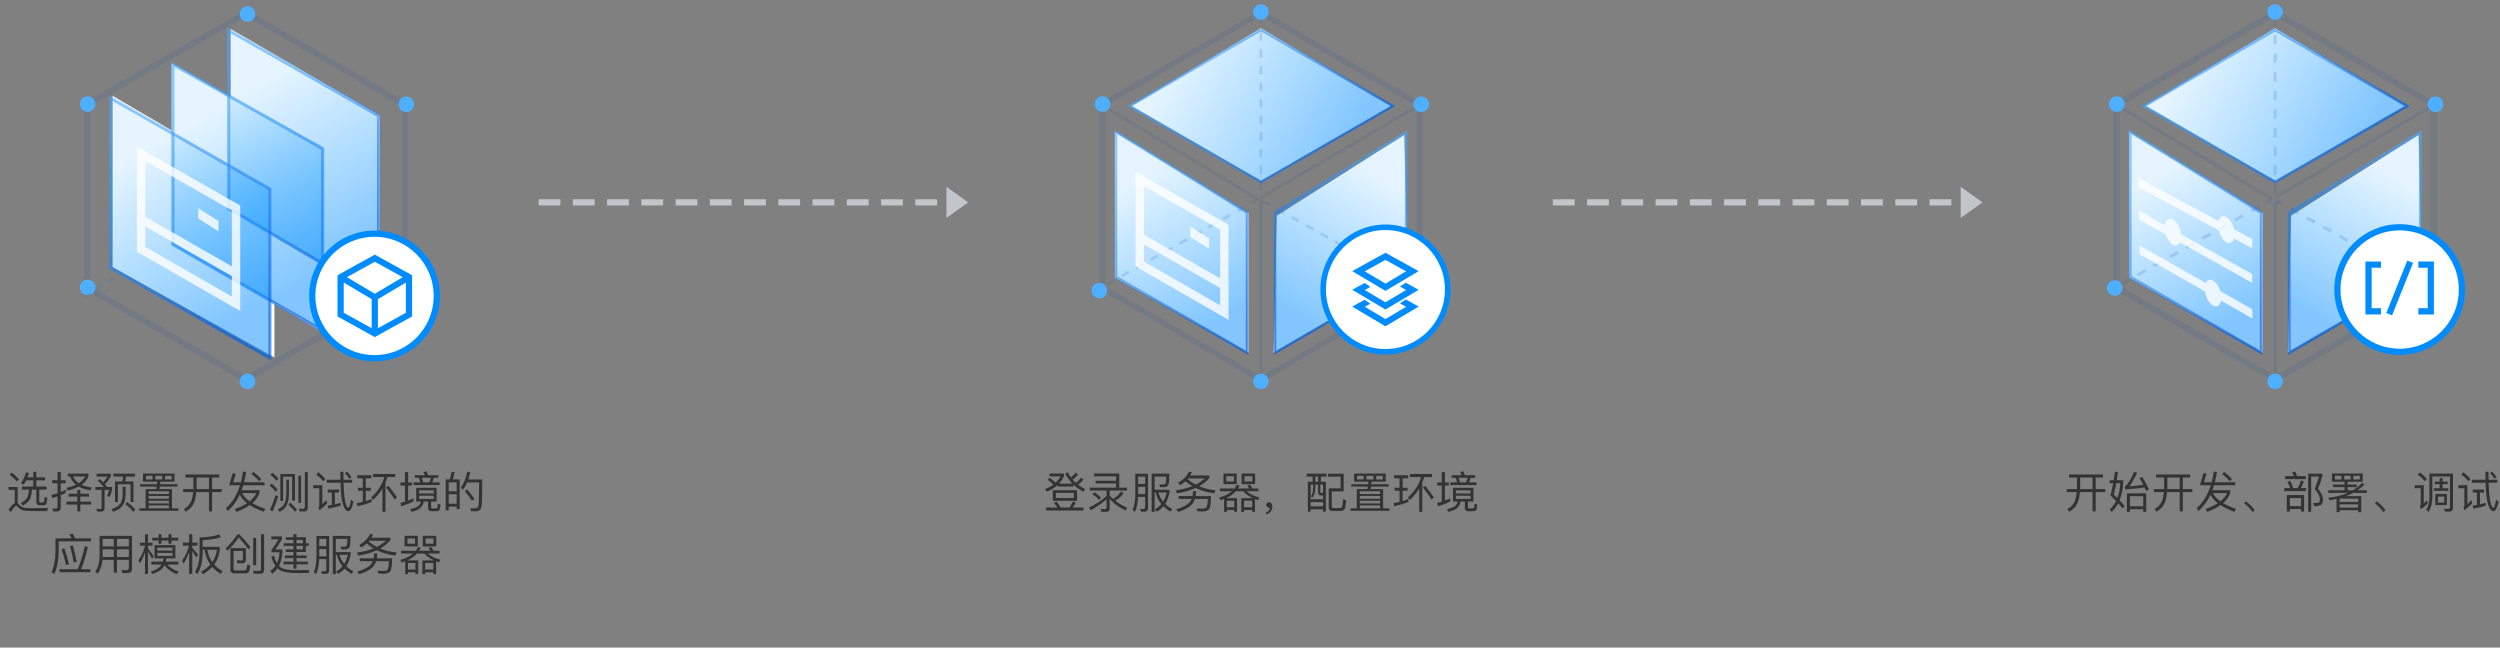 <svg width="803" height="208" viewBox="0 0 803 208" fill="none" xmlns="http://www.w3.org/2000/svg">
<rect x="0" y="0" width="803" height="208" fill="#808080" stroke="none"/>
<path d="M81 86C92.046 86 101 77.046 101 66C101 54.954 92.046 46 81 46C69.954 46 61 54.954 61 66C61 77.046 69.954 86 81 86Z" stroke="#008CFF" stroke-width="2"/>
<path d="M70.187 60H72.079L75.906 70.792L79.832 60H82.189L86.776 70.787L89.938 60H91.95L92.017 60.02L87.919 74H85.969L81.064 62.464L76.868 74H74.922L69.983 60.072L70.187 60Z" fill="#008CFF"/>
<path fill-rule="evenodd" clip-rule="evenodd" d="M79 4.155L28.039 33.577V92.422L79 121.845L129.962 92.422V33.577L79 4.155Z" stroke="#40628D" stroke-opacity="0.198" stroke-width="2"/>
<path d="M28.149 35.942C29.53 35.942 30.649 34.823 30.649 33.442C30.649 32.062 29.53 30.942 28.149 30.942C26.768 30.942 25.649 32.062 25.649 33.442C25.649 34.823 26.768 35.942 28.149 35.942Z" fill="#4EAFFF"/>
<path d="M79.5 7C80.881 7 82 5.881 82 4.5C82 3.119 80.881 2 79.5 2C78.119 2 77 3.119 77 4.5C77 5.881 78.119 7 79.5 7Z" fill="#4EAFFF"/>
<path d="M79.5 125C80.881 125 82 123.881 82 122.5C82 121.119 80.881 120 79.5 120C78.119 120 77 121.119 77 122.5C77 123.881 78.119 125 79.5 125Z" fill="#4EAFFF"/>
<path d="M28.149 94.811C29.53 94.811 30.649 93.692 30.649 92.311C30.649 90.93 29.53 89.811 28.149 89.811C26.768 89.811 25.649 90.93 25.649 92.311C25.649 93.692 26.768 94.811 28.149 94.811Z" fill="#4EAFFF"/>
<path d="M130.5 36C131.881 36 133 34.881 133 33.5C133 32.119 131.881 31 130.5 31C129.119 31 128 32.119 128 33.5C128 34.881 129.119 36 130.5 36Z" fill="#4EAFFF"/>
<path d="M27.577 95.297L54.084 77.689" stroke="#436999" stroke-opacity="0.198" stroke-width="0.9" stroke-dasharray="1.8 2.7"/>
<path d="M36.14 30.798L88.14 61.184V114.798L36.14 85.784V30.798Z" fill="white"/>
<path d="M55.112 20.415L104.084 48.433V106.958L55.112 78.295V20.415Z" fill="white"/>
<path d="M74.056 9.306L122.028 37.135V96.003L74.056 68.14V9.306Z" fill="white"/>
<path d="M55.534 20.727V78.539L103.634 106.181V47.735L55.534 20.727Z" fill="url(#paint0_linear_13_211)" fill-opacity="0.5" stroke="url(#paint1_linear_13_211)"/>
<path d="M73.478 9.777V66.991L121.578 95.218V37.137L73.478 9.777Z" fill="url(#paint2_linear_13_211)" fill-opacity="0.5" stroke="url(#paint3_linear_13_211)"/>
<path d="M35.59 31.566V86.094L86.69 115.019V60.707L35.59 31.566Z" fill="url(#paint4_linear_13_211)" fill-opacity="0.5" stroke="url(#paint5_linear_13_211)"/>
<g opacity="0.8">
<path d="M45.316 70.414V80.078L75.812 97.583V87.868M45.316 70.414L75.812 87.868M45.316 70.414V49.403L75.812 66.806V87.868" stroke="white" stroke-width="2.7"/>
<path d="M65.046 69.451L68.828 71.849V71.734L65.046 69.328V69.451Z" stroke="white" stroke-width="2.7"/>
</g>
<path d="M120.3 115.056C131.346 115.056 140.3 106.102 140.3 95.056C140.3 84.011 131.346 75.056 120.3 75.056C109.254 75.056 100.3 84.011 100.3 95.056C100.3 106.102 109.254 115.056 120.3 115.056Z" fill="white" stroke="#008CFF" stroke-width="2"/>
<path fill-rule="evenodd" clip-rule="evenodd" d="M108.41 88.406V101.644L120.386 108.262L132.363 101.644V88.406L120.386 81.788L108.41 88.406ZM110.41 90.756V100.464L119.386 105.424V96.085L110.41 90.756ZM121.386 96.085V105.424L130.363 100.464V90.756L121.386 96.085ZM129.355 89.029L120.386 94.352L111.418 89.029L120.386 84.073L129.355 89.029Z" fill="#008CFF"/>
<path d="M3.764 151.786C4.688 152.505 5.477 153.233 6.13 153.97L5.43 154.67C4.861 153.97 4.077 153.228 3.078 152.444L3.764 151.786ZM11.898 164.148C11.431 164.148 10.601 164.139 9.406 164.12C8.501 164.101 7.768 164.017 7.208 163.868C6.676 163.7 6.186 163.359 5.738 162.846C5.542 162.613 5.36 162.496 5.192 162.496C4.837 162.496 4.273 163.149 3.498 164.456L2.742 163.77C3.507 162.566 4.175 161.843 4.744 161.6V157.344H2.756V156.42H5.682V161.656C5.785 161.731 5.897 161.838 6.018 161.978C6.354 162.379 6.718 162.673 7.11 162.86C7.549 163.056 8.183 163.168 9.014 163.196C9.985 163.215 10.899 163.224 11.758 163.224L12.78 163.21L13.816 163.196C14.581 163.177 15.109 163.159 15.398 163.14L15.146 164.148H11.898ZM10.694 151.52H11.674V153.312H14.474V154.278H11.674V156.28H14.964V157.26H12.612V161.012C12.612 161.273 12.761 161.404 13.06 161.404H13.564C13.751 161.404 13.9 161.362 14.012 161.278C14.18 161.147 14.292 160.587 14.348 159.598L15.23 159.892C15.146 161.04 14.997 161.731 14.782 161.964C14.577 162.169 14.241 162.277 13.774 162.286H12.766C12.411 162.286 12.141 162.188 11.954 161.992C11.767 161.805 11.674 161.553 11.674 161.236V157.26H10.26C10.213 158.231 10.073 159.066 9.84 159.766C9.476 160.83 8.631 161.707 7.306 162.398L6.648 161.6C7.777 161.04 8.524 160.34 8.888 159.5C9.121 158.884 9.261 158.137 9.308 157.26H7.054V156.28H10.694V154.278H8.426C8.193 154.782 7.913 155.267 7.586 155.734L6.704 155.188C7.46 154.143 8.006 152.985 8.342 151.716L9.308 151.912C9.177 152.379 9.023 152.845 8.846 153.312H10.694V151.52ZM21.782 152.122H28.418V152.962C28.017 154.045 27.284 154.964 26.22 155.72C27.116 156.14 28.203 156.434 29.482 156.602L29.118 157.498C27.578 157.283 26.299 156.882 25.282 156.294C24.339 156.807 23.168 157.237 21.768 157.582L21.292 156.728C22.524 156.439 23.555 156.093 24.386 155.692C23.509 154.983 22.874 154.096 22.482 153.032H21.782V152.122ZM23.476 153.032C23.859 153.909 24.461 154.628 25.282 155.188C26.234 154.591 26.925 153.872 27.354 153.032H23.476ZM17.05 164.274L16.84 163.294L17.386 163.336C17.582 163.345 17.759 163.35 17.918 163.35C18.291 163.35 18.478 163.163 18.478 162.79V159.43C17.918 159.626 17.358 159.808 16.798 159.976L16.546 158.968C17.209 158.809 17.853 158.627 18.478 158.422V155.216H16.77V154.25H18.478V151.604H19.514V154.25H21.082V155.216H19.514V158.044C19.99 157.848 20.522 157.601 21.11 157.302V158.324C20.597 158.576 20.065 158.814 19.514 159.038V163.056C19.514 163.868 19.099 164.274 18.268 164.274H17.05ZM22.02 158.59H24.82V157.358H25.8V158.59H28.558V159.514H25.8V161.11H29.272V162.048H25.8V164.26H24.82V162.048H21.306V161.11H24.82V159.514H22.02V158.59ZM36.412 152.136H43.356V153.088H40.514C40.449 153.573 40.355 154.096 40.234 154.656H42.88V161.25H41.928V155.552H37.882V161.25H36.93V154.656H39.268C39.38 154.161 39.464 153.639 39.52 153.088H36.412V152.136ZM40.892 161.25C41.928 162.062 42.796 162.874 43.496 163.686L42.796 164.386C42.18 163.602 41.331 162.767 40.248 161.88L40.892 161.25ZM39.38 156.35H40.36V158.87C40.323 160.363 39.987 161.553 39.352 162.44C38.736 163.261 37.737 163.91 36.356 164.386L35.81 163.532C37.154 163.093 38.087 162.515 38.61 161.796C39.095 161.021 39.352 160.046 39.38 158.87V156.35ZM32.114 153.9C32.534 154.301 32.879 154.651 33.15 154.95C33.645 154.409 34.107 153.783 34.536 153.074H31.008V152.136H35.614V152.934C35.054 153.942 34.429 154.829 33.738 155.594C33.953 155.846 34.181 156.126 34.424 156.434H36.02V157.05C35.805 158.114 35.535 158.968 35.208 159.612L34.382 159.29C34.662 158.702 34.891 158.063 35.068 157.372H33.584V163.224C33.584 163.961 33.229 164.33 32.52 164.33H31.176L30.98 163.42C31.447 163.467 31.853 163.49 32.198 163.49C32.487 163.49 32.632 163.322 32.632 162.986V157.372H30.616V156.434H33.332C32.763 155.762 32.109 155.071 31.372 154.362L32.114 153.9ZM44.994 155.524H50.44L50.524 154.712H45.932V152.094H56.068V154.712H51.532L51.448 155.524H57.02V156.294H51.336L51.266 156.7L51.182 157.092H55.242V163.266H57.272V164.078H44.742V163.266H46.772V157.092H50.174L50.258 156.686L50.328 156.294H44.994V155.524ZM47.752 163.266H54.248V162.342H47.752V163.266ZM47.752 161.712H54.248V160.83H47.752V161.712ZM47.752 160.186H54.248V159.304H47.752V160.186ZM47.752 158.674H54.248V157.792H47.752V158.674ZM55.116 153.998V152.836H53.03V153.998H55.116ZM52.106 153.998V152.836H49.894V153.998H52.106ZM48.984 153.998V152.836H46.898V153.998H48.984ZM59.568 152.402H70.474V153.382H68.136V157.092H71.202V158.058H68.136V164.26H67.114V158.058H63.068C62.937 159.505 62.667 160.699 62.256 161.642C61.724 162.818 60.842 163.728 59.61 164.372L59.064 163.504C60.203 162.86 60.996 162.006 61.444 160.942C61.733 160.149 61.934 159.187 62.046 158.058H58.812V157.092H62.102L62.116 156.826V153.382H59.568V152.402ZM63.152 153.382V156.854L63.138 157.092H67.114V153.382H63.152ZM73.624 155.86L74.73 151.968L75.724 152.136L74.926 154.894H77.376C77.656 153.793 77.88 152.649 78.048 151.464L79.07 151.59C78.902 152.691 78.683 153.793 78.412 154.894H84.964V155.86H78.146C77.95 156.523 77.773 157.055 77.614 157.456H83.34V158.324C82.957 159.537 82.197 160.629 81.058 161.6C82.187 162.272 83.569 162.888 85.202 163.448L84.684 164.386C82.892 163.723 81.408 163.009 80.232 162.244C79.103 163.037 77.679 163.77 75.962 164.442L75.43 163.504C76.989 162.935 78.295 162.305 79.35 161.614C78.267 160.783 77.493 159.873 77.026 158.884C76.009 161.087 74.697 162.841 73.092 164.148L72.574 163.224C74.609 161.441 76.116 158.987 77.096 155.86H73.624ZM77.782 158.38C78.258 159.332 79.056 160.214 80.176 161.026C81.212 160.214 81.926 159.332 82.318 158.38H77.782ZM81.422 151.576C82.402 152.323 83.237 153.093 83.928 153.886L83.214 154.6C82.645 153.881 81.823 153.093 80.75 152.234L81.422 151.576ZM87.512 151.856C88.268 152.453 88.926 153.074 89.486 153.718L88.828 154.39C88.352 153.802 87.685 153.177 86.826 152.514L87.512 151.856ZM87.288 155.3C88.081 156.009 88.721 156.677 89.206 157.302L88.548 157.96C88.063 157.316 87.414 156.644 86.602 155.944L87.288 155.3ZM89.374 159.402C88.87 161.026 88.277 162.636 87.596 164.232L86.672 163.84C87.363 162.3 87.979 160.709 88.52 159.066L89.374 159.402ZM94.736 152.248V160.788H93.84V153.116H90.942V160.872H90.046V152.248H94.736ZM93.238 161.446C94.069 162.183 94.783 162.944 95.38 163.728L94.708 164.4C94.195 163.644 93.499 162.855 92.622 162.034L93.238 161.446ZM91.978 154.082H92.818V158.52C92.79 160.116 92.538 161.39 92.062 162.342C91.595 163.219 90.844 163.91 89.808 164.414L89.276 163.574C90.284 163.098 90.984 162.468 91.376 161.684C91.749 160.853 91.95 159.799 91.978 158.52V154.082ZM96.22 164.288L96.01 163.35C96.551 163.397 97.023 163.42 97.424 163.42C97.751 163.42 97.914 163.233 97.914 162.86V151.646H98.866V163.098C98.866 163.891 98.497 164.288 97.76 164.288H96.22ZM95.842 152.794H96.724V161.53H95.842V152.794ZM106.58 158.198H105.264V157.26H108.89V158.198H107.574V161.992C108.237 161.843 108.843 161.689 109.394 161.53V162.468C108.181 162.813 106.869 163.107 105.46 163.35L105.208 162.398C105.684 162.342 106.141 162.272 106.58 162.188V158.198ZM111.886 164.19C111.401 164.19 110.976 163.826 110.612 163.098C110.192 162.258 109.884 161.115 109.688 159.668C109.539 158.483 109.436 156.947 109.38 155.062H104.942V154.082H109.352C109.333 153.541 109.324 152.687 109.324 151.52H110.304C110.304 152.696 110.313 153.55 110.332 154.082H113.118V155.062H110.346C110.411 157.423 110.561 159.281 110.794 160.634C111.102 162.221 111.466 163.042 111.886 163.098C112.175 163.042 112.46 162.183 112.74 160.522L113.538 161.166C113.081 163.182 112.53 164.19 111.886 164.19ZM111.508 151.506C112.096 152.159 112.563 152.747 112.908 153.27L112.208 153.76C111.881 153.256 111.41 152.649 110.794 151.94L111.508 151.506ZM102.268 151.702C103.145 152.402 103.897 153.121 104.522 153.858L103.836 154.558C103.267 153.858 102.511 153.135 101.568 152.388L102.268 151.702ZM100.588 155.846H103.528V161.95C103.864 161.623 104.293 161.175 104.816 160.606L105.082 161.67C104.298 162.519 103.481 163.261 102.632 163.896L102.24 163C102.445 162.823 102.548 162.631 102.548 162.426V156.812H100.588V155.846ZM124.766 156.056C126.007 157.54 126.936 158.8 127.552 159.836L126.712 160.424C126.031 159.229 125.125 157.937 123.996 156.546L124.766 156.056ZM114.966 156.658H116.52V153.634H114.756V152.654H119.292V153.634H117.5V156.658H119.096V157.624H117.5V160.942C118.041 160.774 118.667 160.555 119.376 160.284V161.25C117.985 161.791 116.469 162.244 114.826 162.608L114.574 161.642C115.218 161.53 115.867 161.39 116.52 161.222V157.624H114.966V156.658ZM119.852 152.248H126.964V153.228H124.444C124.267 153.844 124.057 154.432 123.814 154.992V164.386H122.834V156.924C122.022 158.277 121.014 159.495 119.81 160.578L119.194 159.78C121.229 157.988 122.652 155.804 123.464 153.228H119.852V152.248ZM133.236 152.626H136.428C136.26 152.159 136.125 151.819 136.022 151.604L137.086 151.422C137.207 151.73 137.329 152.131 137.45 152.626H140.81V153.466H139.34C139.2 154.007 139.027 154.502 138.822 154.95H141.216V155.804H132.816V154.95H135.014C134.865 154.39 134.697 153.895 134.51 153.466H133.236V152.626ZM137.842 154.95C138.113 154.427 138.299 153.933 138.402 153.466H135.518C135.705 154.007 135.854 154.502 135.966 154.95H137.842ZM133.684 156.672H140.25V161.082H138.486V162.874C138.486 163.173 138.617 163.322 138.878 163.322H140.026C140.185 163.322 140.311 163.261 140.404 163.14C140.497 162.972 140.563 162.519 140.6 161.782L141.496 162.062C141.412 163.07 141.272 163.686 141.076 163.91C140.88 164.106 140.586 164.204 140.194 164.204H138.598C137.861 164.204 137.492 163.826 137.492 163.07V161.082H136.134C135.966 161.931 135.616 162.613 135.084 163.126C134.496 163.677 133.525 164.106 132.172 164.414L131.794 163.518C132.97 163.275 133.815 162.949 134.328 162.538C134.748 162.174 135.037 161.689 135.196 161.082H133.684V156.672ZM139.312 160.256V159.22H134.608V160.256H139.312ZM134.608 158.506H139.312V157.484H134.608V158.506ZM132.788 161.082C131.584 161.689 130.277 162.197 128.868 162.608L128.602 161.516C129.097 161.404 129.587 161.278 130.072 161.138V155.958H128.616V154.978H130.072V151.646H131.094V154.978H132.34V155.958H131.094V160.788C131.701 160.555 132.265 160.312 132.788 160.06V161.082ZM147.656 153.984V163.532H146.676V162.734H144.128V163.938H143.148V153.984H144.45C144.721 153.219 144.921 152.407 145.052 151.548L146.06 151.688C145.883 152.575 145.663 153.34 145.402 153.984H147.656ZM144.128 161.796H146.676V158.73H144.128V161.796ZM144.128 157.82H146.676V154.936H144.128V157.82ZM150.092 157.232C151.063 158.343 151.828 159.36 152.388 160.284L151.59 160.844C151.021 159.92 150.251 158.884 149.28 157.736L150.092 157.232ZM154.894 153.998C154.894 158.655 154.824 161.53 154.684 162.622C154.544 163.695 153.891 164.232 152.724 164.232C152.668 164.232 152.192 164.213 151.296 164.176L151.058 163.252C151.646 163.28 152.155 163.294 152.584 163.294C153.237 163.294 153.62 162.935 153.732 162.216C153.816 161.432 153.872 159.019 153.9 154.978H150.05C149.649 155.874 149.182 156.672 148.65 157.372L148.048 156.574C149.019 155.221 149.686 153.541 150.05 151.534L151.044 151.66C150.857 152.565 150.652 153.345 150.428 153.998H154.894ZM19.122 182.818H24.96C25.828 180.821 26.584 178.361 27.228 175.44L28.222 175.706C27.615 178.431 26.892 180.802 26.052 182.818H29.006V183.798H19.122V182.818ZM20.648 176.126C21.199 177.591 21.703 179.304 22.16 181.264L21.208 181.502C20.816 179.682 20.335 177.983 19.766 176.406L20.648 176.126ZM23.35 175.132C23.817 176.653 24.251 178.422 24.652 180.438L23.686 180.662C23.378 178.842 22.972 177.092 22.468 175.412L23.35 175.132ZM23.364 171.45C23.635 171.898 23.882 172.383 24.106 172.906H29.23V173.886H18.856V177.008C18.8 180.097 18.319 182.561 17.414 184.4L16.588 183.658C17.381 182.043 17.792 179.827 17.82 177.008V172.906H23.014C22.79 172.458 22.538 172.038 22.258 171.646L23.364 171.45ZM32.982 176.448V178.898H36.538V176.448H32.982ZM32.926 179.822C32.767 181.623 32.245 183.107 31.358 184.274L30.588 183.588C31.484 182.337 31.946 180.755 31.974 178.842V172.122H42.404V182.608C42.404 183.588 41.914 184.078 40.934 184.078H39.324L39.058 183.084C39.805 183.121 40.323 183.14 40.612 183.14C41.125 183.14 41.382 182.846 41.382 182.258V179.822H37.574V183.924H36.538V179.822H32.926ZM41.382 178.898V176.448H37.574V178.898H41.382ZM41.382 175.51V173.102H37.574V175.51H41.382ZM36.538 173.102H32.982V175.51H36.538V173.102ZM48.886 172.724H50.93V171.604H51.868V172.724H54.122V171.604H55.074V172.724H57.244V173.62H55.074V174.67H54.122V173.62H51.868V174.67H50.93V173.62H48.886V172.724ZM52.82 181.516C52.661 181.852 52.461 182.169 52.218 182.468C51.574 183.28 50.449 183.915 48.844 184.372L48.48 183.532C49.871 183.159 50.874 182.613 51.49 181.894C51.677 181.651 51.807 181.465 51.882 181.334H48.62V180.41H52.302C52.395 180.121 52.484 179.766 52.568 179.346H49.628V175.104H56.334V179.346H53.464C53.417 179.645 53.343 179.999 53.24 180.41H57.272V181.334H53.73C54.542 182.286 55.774 183.056 57.426 183.644L56.754 184.442C54.934 183.658 53.623 182.683 52.82 181.516ZM47.528 184.358H46.576V177.386C46.137 178.73 45.587 179.929 44.924 180.984L44.49 179.892C45.47 178.529 46.165 177.008 46.576 175.328V175.244H44.952V174.334H46.576V171.618H47.528V174.334H48.998V175.244H47.528V176.168C48.088 176.84 48.709 177.675 49.39 178.674L48.858 179.472C48.401 178.651 47.957 177.904 47.528 177.232V184.358ZM55.424 178.562V177.61H50.538V178.562H55.424ZM50.538 176.854H55.424V175.916H50.538V176.854ZM58.756 174.278H60.744V171.576H61.766V174.278H63.432V175.258H61.766V175.986C62.335 176.593 62.956 177.33 63.628 178.198L63.054 179.052C62.494 178.091 62.065 177.391 61.766 176.952V184.33H60.744V177.33C60.287 178.683 59.689 179.929 58.952 181.068L58.518 179.976C59.545 178.604 60.282 177.031 60.73 175.258H58.756V174.278ZM70.936 172.612C69.172 173.116 67.221 173.41 65.084 173.494V175.622H70.614V176.378C70.474 178.263 69.872 179.911 68.808 181.32C69.545 182.151 70.441 182.86 71.496 183.448L70.978 184.344C69.877 183.737 68.939 182.991 68.164 182.104C67.371 182.963 66.395 183.733 65.238 184.414L64.58 183.644C65.747 182.991 66.736 182.216 67.548 181.32C66.605 179.995 65.994 178.422 65.714 176.602H65.084V178.03C65.009 180.699 64.435 182.823 63.362 184.4L62.634 183.644C63.53 182.3 64.02 180.429 64.104 178.03V172.64C66.447 172.593 68.556 172.271 70.432 171.674L70.936 172.612ZM68.178 180.522C68.981 179.374 69.48 178.067 69.676 176.602H66.61C66.862 178.105 67.385 179.411 68.178 180.522ZM78.006 176.952H75.024V182.734C75.024 183.061 75.201 183.224 75.556 183.224H78.23C78.715 183.224 79.014 183.107 79.126 182.874C79.257 182.594 79.35 182.076 79.406 181.32L80.358 181.628C80.265 182.804 80.087 183.537 79.826 183.826C79.602 184.05 79.159 184.162 78.496 184.162H75.164C74.389 184.162 74.002 183.803 74.002 183.084V176.056H78.986V179.78C78.977 180.536 78.585 180.928 77.81 180.956C77.278 180.956 76.765 180.942 76.27 180.914L76.018 179.962C76.55 180.018 77.026 180.046 77.446 180.046C77.819 180.046 78.006 179.855 78.006 179.472V176.952ZM76.97 171.688C78.211 173.004 79.383 174.362 80.484 175.762L79.826 176.462C78.622 174.866 77.572 173.592 76.676 172.64C75.621 174.208 74.422 175.622 73.078 176.882L72.49 176.07C73.871 174.819 75.117 173.359 76.228 171.688H76.97ZM81.31 172.794H82.29V181.516H81.31V172.794ZM81.478 184.274L81.254 183.308C82.047 183.355 82.729 183.378 83.298 183.378C83.653 183.378 83.83 183.168 83.83 182.748V171.604H84.838V183C84.838 183.849 84.441 184.274 83.648 184.274H81.478ZM98.236 177.302H95.24V178.422H98.516V179.248H95.24V180.41H98.922V181.264H95.24V182.65H94.26V181.264H91.082V180.41H94.26V179.248H91.516V178.422H94.26V177.302H91.81V176.462H94.26V175.342H91.124V174.502H94.26V173.396H91.81V172.556H94.26V171.534H95.24V172.556H98.236V174.502H99.174V175.342H98.236V177.302ZM95.24 173.396V174.502H97.256V173.396H95.24ZM95.24 175.342V176.462H97.256V175.342H95.24ZM94.582 183.154C95.945 183.154 97.527 183.131 99.328 183.084L99.16 184.05H95.016C92.496 184.05 90.69 183.686 89.598 182.958C89.393 182.799 89.234 182.664 89.122 182.552C88.683 183.196 88.133 183.77 87.47 184.274L86.812 183.42C87.456 182.953 88.007 182.393 88.464 181.74C87.913 180.947 87.47 179.953 87.134 178.758L87.974 178.45C88.245 179.421 88.571 180.228 88.954 180.872C89.43 179.873 89.71 178.711 89.794 177.386H87.204V176.602C88.044 175.529 88.791 174.409 89.444 173.242H87.148V172.29H90.578V173.116C89.934 174.301 89.243 175.417 88.506 176.462H90.704V177.064C90.648 178.893 90.279 180.461 89.598 181.768C89.822 182.001 90.051 182.188 90.284 182.328C91.217 182.851 92.65 183.126 94.582 183.154ZM102.548 176.35V178.688H104.802V176.35H102.548ZM104.802 175.44V173.074H102.548V175.44H104.802ZM102.534 179.598C102.45 181.549 102.119 183.159 101.54 184.428L100.784 183.728C101.335 182.477 101.619 180.863 101.638 178.884V172.164H105.726V183.084C105.726 183.933 105.334 184.358 104.55 184.358H103.43L103.192 183.462C103.715 183.499 104.074 183.518 104.27 183.518C104.625 183.518 104.802 183.266 104.802 182.762V179.598H102.534ZM107.854 178.212V184.414H106.902V172.15H112.572C112.572 173.886 112.488 175.034 112.32 175.594C112.152 176.173 111.629 176.462 110.752 176.462H109.618L109.352 175.594H109.758C109.973 175.603 110.15 175.608 110.29 175.608C110.598 175.608 110.845 175.585 111.032 175.538C111.2 175.482 111.326 175.347 111.41 175.132C111.503 174.843 111.564 174.157 111.592 173.074H107.854V177.316H112.614V178.17C112.353 179.607 111.895 180.835 111.242 181.852C111.858 182.459 112.6 183.009 113.468 183.504L112.964 184.358C112.087 183.854 111.321 183.28 110.668 182.636C110.052 183.355 109.329 183.933 108.498 184.372L107.966 183.56C108.759 183.131 109.436 182.58 109.996 181.908C109.1 180.816 108.498 179.584 108.19 178.212H107.854ZM109.058 178.212C109.347 179.285 109.851 180.256 110.57 181.124C111.083 180.293 111.466 179.323 111.718 178.212H109.058ZM119.838 171.66C119.698 171.996 119.521 172.351 119.306 172.724H125.41V173.536C124.514 174.572 123.422 175.454 122.134 176.182C123.721 176.854 125.485 177.288 127.426 177.484L126.964 178.422C124.752 178.17 122.778 177.61 121.042 176.742C119.325 177.535 117.332 178.105 115.064 178.45L114.602 177.498C116.627 177.218 118.41 176.77 119.95 176.154C119.185 175.706 118.457 175.179 117.766 174.572C117.215 175.067 116.632 175.501 116.016 175.874L115.4 175.062C117.099 174.091 118.237 172.911 118.816 171.52L119.838 171.66ZM121.028 175.664C122.139 175.113 123.119 174.451 123.968 173.676H118.62L118.438 173.9C119.213 174.581 120.076 175.169 121.028 175.664ZM121.168 177.75C121.168 178.254 121.121 178.786 121.028 179.346H125.956C125.928 181.717 125.713 183.131 125.312 183.588C124.901 184.055 124.201 184.288 123.212 184.288C122.979 184.288 122.433 184.269 121.574 184.232L121.322 183.322L122.974 183.392C123.805 183.383 124.332 183.205 124.556 182.86C124.771 182.524 124.897 181.656 124.934 180.256H120.79C120.687 180.601 120.538 180.951 120.342 181.306C119.623 182.575 117.981 183.616 115.414 184.428L114.742 183.602C117.047 182.93 118.564 182.081 119.292 181.054C119.488 180.765 119.633 180.499 119.726 180.256H115.554V179.346H120.006C120.118 178.842 120.174 178.31 120.174 177.75H121.168ZM129.96 172.094H134.23V175.496H129.96V172.094ZM133.306 174.642V172.962H130.87V174.642H133.306ZM135.784 172.094H140.138V175.496H135.784V172.094ZM139.228 174.642V172.962H136.708V174.642H139.228ZM128.826 176.896H133.544C133.796 176.551 134.011 176.173 134.188 175.762L135.154 175.86C135.042 176.149 134.869 176.495 134.636 176.896H138.248C138.043 176.532 137.833 176.215 137.618 175.944L138.472 175.664C138.761 176.047 139.018 176.457 139.242 176.896H141.174V177.792H137.394C138.309 178.641 139.667 179.309 141.468 179.794L141.062 180.648C140.913 180.601 140.745 180.541 140.558 180.466L140.082 180.298V184.414H139.186V183.812H136.568V184.414H135.672V180.004H139.41C138.057 179.388 137.03 178.651 136.33 177.792H133.964C133.189 178.669 132.139 179.407 130.814 180.004H134.328V184.414H133.432V183.812H131.038V184.414H130.156V180.284C129.839 180.396 129.456 180.527 129.008 180.676L128.546 179.85C130.319 179.318 131.701 178.632 132.69 177.792H128.826V176.896ZM131.038 182.944H133.432V180.844H131.038V182.944ZM136.568 182.944H139.186V180.844H136.568V182.944Z" fill="#333333"/>
<path d="M338.153 157.456V160.858H345.937V157.456H338.153ZM344.929 159.962H339.161V158.338H344.929V159.962ZM339.399 161.166L338.447 161.516C338.923 161.992 339.315 162.496 339.651 163.028H336.011V163.994H347.995V163.028H344.551C344.915 162.552 345.251 162.02 345.559 161.418L344.607 161.096C344.285 161.768 343.907 162.412 343.473 163.028H340.701C340.309 162.3 339.875 161.684 339.399 161.166ZM337.159 153.48L336.487 154.124C337.229 154.642 337.859 155.146 338.377 155.636C337.593 156.21 336.683 156.714 335.647 157.134L336.249 157.918C337.621 157.344 338.769 156.644 339.693 155.804V156.28H344.803V155.692C345.685 156.518 346.735 157.26 347.953 157.918L348.611 157.148C347.757 156.728 346.987 156.238 346.287 155.706C346.945 155.23 347.519 154.67 347.995 154.054L347.295 153.424C346.819 154.04 346.245 154.6 345.559 155.104C345.181 154.768 344.831 154.418 344.523 154.04C345.181 153.578 345.755 153.046 346.245 152.444L345.531 151.814C345.097 152.374 344.579 152.878 343.963 153.326C343.585 152.794 343.263 152.234 343.011 151.646L342.185 152.108C342.717 153.284 343.473 154.376 344.453 155.356H340.141C340.841 154.614 341.387 153.774 341.779 152.85V152.094H337.131V153.018H340.631C340.239 153.746 339.721 154.432 339.077 155.048C338.545 154.53 337.915 154.012 337.159 153.48ZM351.425 152.094V153.004H358.481V154.404H351.901V155.286H358.481V156.644H350.025V157.554H355.429V159.304C353.875 160.732 352.027 161.95 349.871 162.972L350.277 163.91C352.265 162.846 353.987 161.67 355.429 160.354V162.916C355.429 163.322 355.275 163.532 354.995 163.532C354.519 163.532 354.029 163.504 353.511 163.462L353.721 164.414H355.331C356.059 164.414 356.437 163.994 356.437 163.154V160.27C357.697 161.726 359.405 162.958 361.561 163.966L362.065 163.07C360.581 162.426 359.293 161.67 358.201 160.816C359.209 160.284 360.091 159.514 360.875 158.506L360.105 157.862C359.377 158.898 358.509 159.696 357.515 160.256C357.123 159.906 356.773 159.542 356.437 159.15V157.554H362.023V156.644H359.503V152.094H351.425ZM351.537 158.086L350.865 158.73C351.789 159.36 352.503 159.962 353.035 160.522L353.679 159.864C353.105 159.276 352.391 158.674 351.537 158.086ZM365.565 156.35H367.819V158.688H365.565V156.35ZM367.819 155.44H365.565V153.074H367.819V155.44ZM365.551 159.598H367.819V162.762C367.819 163.266 367.637 163.518 367.287 163.518C366.951 163.518 366.601 163.49 366.209 163.462L366.447 164.358H367.567C368.351 164.358 368.743 163.924 368.743 163.084V152.164H364.655V158.884C364.641 160.844 364.361 162.468 363.801 163.728L364.557 164.428C365.131 163.168 365.467 161.558 365.551 159.598ZM370.871 158.212H371.207C371.515 159.584 372.117 160.816 373.013 161.908C372.453 162.58 371.781 163.126 370.983 163.56L371.515 164.372C372.355 163.924 373.069 163.35 373.685 162.636C374.329 163.266 375.085 163.84 375.981 164.358L376.485 163.504C375.631 163.014 374.889 162.468 374.259 161.852C374.903 160.844 375.365 159.612 375.631 158.17V157.316H370.871V153.074H374.609C374.581 154.138 374.525 154.824 374.427 155.132C374.343 155.342 374.217 155.482 374.049 155.538C373.881 155.58 373.643 155.608 373.307 155.608C372.915 155.608 372.607 155.594 372.369 155.594L372.635 156.462H373.769C374.651 156.462 375.169 156.168 375.337 155.594C375.505 155.034 375.589 153.886 375.589 152.15H369.919V164.414H370.871V158.212ZM372.075 158.212H374.735C374.483 159.318 374.105 160.284 373.587 161.124C372.873 160.256 372.369 159.29 372.075 158.212ZM381.833 151.52C381.245 152.92 380.097 154.096 378.417 155.062L379.033 155.874C379.677 155.482 380.251 155.048 380.783 154.572C381.455 155.16 382.183 155.692 382.967 156.154C381.427 156.77 379.649 157.218 377.619 157.498L378.081 158.45C380.349 158.1 382.351 157.526 384.059 156.742C385.795 157.61 387.769 158.17 389.981 158.422L390.443 157.484C388.497 157.288 386.733 156.854 385.151 156.182C386.439 155.454 387.531 154.572 388.427 153.536V152.724H382.323C382.519 152.388 382.701 152.038 382.855 151.66L381.833 151.52ZM384.045 155.664C383.107 155.174 382.239 154.586 381.455 153.9L381.637 153.676H386.985C386.159 154.432 385.179 155.104 384.045 155.664ZM383.191 157.75C383.191 158.31 383.135 158.842 383.023 159.346H378.571V160.256H382.743C382.631 160.536 382.477 160.802 382.309 161.054C381.581 162.076 380.055 162.93 377.759 163.602L378.431 164.428C381.007 163.616 382.645 162.566 383.359 161.306C383.541 160.97 383.695 160.62 383.807 160.256H387.951C387.909 161.656 387.783 162.524 387.573 162.86C387.349 163.196 386.831 163.378 385.991 163.392L384.339 163.322L384.591 164.232C385.235 164.26 385.781 164.288 386.229 164.288C387.223 164.288 387.923 164.05 388.329 163.588C388.735 163.126 388.945 161.712 388.973 159.346H384.045C384.129 158.842 384.185 158.31 384.185 157.75H383.191ZM392.977 152.094V155.496H397.247V152.094H392.977ZM396.323 154.642H393.887V152.962H396.323V154.642ZM398.801 152.094V155.496H403.155V152.094H398.801ZM402.245 154.642H399.725V152.962H402.245V154.642ZM391.843 156.896V157.792H395.707C394.727 158.632 393.355 159.318 391.563 159.85L392.025 160.676C392.417 160.55 392.795 160.424 393.173 160.284V164.414H394.055V163.812H396.449V164.414H397.345V160.004H393.831C395.147 159.416 396.197 158.688 396.981 157.792H399.347C400.047 158.646 401.083 159.388 402.427 160.004H398.689V164.414H399.585V163.812H402.203V164.414H403.099V160.298C403.407 160.41 403.729 160.536 404.079 160.648L404.485 159.794C402.679 159.304 401.321 158.632 400.411 157.792H404.191V156.896H402.259C402.035 156.462 401.783 156.056 401.489 155.664L400.635 155.944C400.859 156.224 401.069 156.546 401.265 156.896H397.653C397.849 156.56 398.031 156.224 398.171 155.86L397.205 155.762C397.037 156.154 396.827 156.532 396.561 156.896H391.843ZM394.055 162.944V160.844H396.449V162.944H394.055ZM399.585 162.944V160.844H402.203V162.944H399.585ZM407.621 161.334C407.341 161.334 407.131 161.404 406.963 161.572C406.795 161.726 406.711 161.936 406.711 162.202C406.711 162.44 406.795 162.65 406.963 162.818C407.131 162.986 407.327 163.07 407.565 163.07C407.705 163.07 407.817 163.042 407.873 163.014C407.873 163.35 407.775 163.658 407.565 163.952C407.341 164.232 407.047 164.442 406.683 164.568V165.254C407.271 165.1 407.761 164.792 408.125 164.344C408.489 163.868 408.671 163.322 408.671 162.706C408.671 162.3 408.573 161.978 408.391 161.726C408.195 161.46 407.929 161.334 407.621 161.334ZM432.373 160.648L431.379 160.326C431.337 161.446 431.267 162.202 431.155 162.58C431.043 162.972 430.791 163.168 430.399 163.168H428.201C427.907 163.154 427.767 162.902 427.767 162.426V157.834H431.589V152.164H426.549V153.116H430.609V156.854H426.787V162.79C426.787 163.672 427.123 164.12 427.795 164.12H430.567C431.239 164.12 431.673 163.896 431.897 163.476C432.121 163.042 432.275 162.104 432.373 160.648ZM419.717 152.15V153.102H421.607V154.726H420.081V164.344H420.977V163.588H424.967V164.344H425.863V154.726H424.267V153.102H426.087V152.15H419.717ZM420.977 162.636V161.278H424.967V162.636H420.977ZM421.803 155.65V156.56C421.789 157.848 421.537 158.772 421.033 159.36L421.565 159.85C422.153 159.15 422.461 158.058 422.489 156.56V155.65H423.371V158.17C423.371 158.814 423.665 159.136 424.253 159.136H424.967V160.354H420.977V155.65H421.803ZM422.475 154.726V153.102H423.399V154.726H422.475ZM424.967 158.352H424.421C424.183 158.352 424.071 158.226 424.071 157.988V155.65H424.967V158.352ZM434.011 155.524V156.294H439.345C439.289 156.56 439.247 156.826 439.191 157.092H435.789V163.266H433.759V164.078H446.289V163.266H444.259V157.092H440.199C440.255 156.84 440.297 156.574 440.353 156.294H446.037V155.524H440.465L440.549 154.712H445.085V152.094H434.949V154.712H439.541L439.457 155.524H434.011ZM436.769 163.266V162.342H443.265V163.266H436.769ZM436.769 161.712V160.83H443.265V161.712H436.769ZM436.769 160.186V159.304H443.265V160.186H436.769ZM436.769 158.674V157.792H443.265V158.674H436.769ZM444.133 153.998H442.047V152.836H444.133V153.998ZM441.123 153.998H438.911V152.836H441.123V153.998ZM438.001 153.998H435.915V152.836H438.001V153.998ZM457.783 156.056L457.013 156.546C458.161 157.96 459.057 159.248 459.729 160.424L460.569 159.836C459.925 158.758 458.987 157.498 457.783 156.056ZM447.983 156.658V157.624H449.537V161.222C448.893 161.39 448.249 161.53 447.591 161.642L447.843 162.608C449.467 162.244 450.979 161.796 452.393 161.25V160.284C451.777 160.522 451.161 160.746 450.517 160.942V157.624H452.113V156.658H450.517V153.634H452.309V152.654H447.773V153.634H449.537V156.658H447.983ZM452.869 152.248V153.228H456.481C455.669 155.79 454.255 157.974 452.211 159.78L452.827 160.578C454.031 159.5 455.039 158.282 455.851 156.924V164.386H456.831V154.992C457.069 154.432 457.279 153.844 457.461 153.228H459.981V152.248H452.869ZM466.253 152.626V153.466H467.527C467.723 153.914 467.891 154.418 468.031 154.95H465.833V155.804H474.233V154.95H471.839C472.063 154.474 472.231 153.97 472.357 153.466H473.827V152.626H470.467C470.355 152.178 470.243 151.786 470.103 151.422L469.039 151.604C469.179 151.912 469.305 152.248 469.445 152.626H466.253ZM470.859 154.95H468.983C468.843 154.418 468.689 153.928 468.535 153.466H471.419C471.307 153.97 471.111 154.46 470.859 154.95ZM466.701 156.672V161.082H468.213C468.059 161.684 467.765 162.174 467.345 162.538C466.827 162.958 465.987 163.28 464.811 163.518L465.189 164.414C466.533 164.106 467.513 163.672 468.101 163.126C468.633 162.608 468.983 161.922 469.151 161.082H470.509V163.07C470.509 163.826 470.873 164.204 471.615 164.204H473.211C473.603 164.204 473.897 164.106 474.093 163.91C474.289 163.686 474.429 163.07 474.513 162.062L473.617 161.782C473.575 162.538 473.505 162.986 473.421 163.14C473.337 163.252 473.211 163.322 473.043 163.322H471.895C471.629 163.322 471.503 163.168 471.503 162.874V161.082H473.267V156.672H466.701ZM472.329 160.256H467.625V159.22H472.329V160.256ZM467.625 158.506V157.484H472.329V158.506H467.625ZM465.805 160.06C465.245 160.326 464.685 160.564 464.111 160.788V155.958H465.357V154.978H464.111V151.646H463.089V154.978H461.633V155.958H463.089V161.138C462.599 161.278 462.109 161.404 461.619 161.516L461.885 162.608C463.285 162.202 464.587 161.698 465.805 161.082V160.06Z" fill="#333333"/>
<path d="M664.568 152.402V153.382H667.116V156.602C667.116 156.742 667.102 156.91 667.102 157.092H663.812V158.058H667.046C666.934 159.178 666.738 160.13 666.444 160.942C665.996 162.006 665.198 162.86 664.064 163.504L664.61 164.372C665.842 163.728 666.724 162.818 667.256 161.642C667.676 160.69 667.942 159.5 668.068 158.058H672.114V164.26H673.136V158.058H676.202V157.092H673.136V153.382H675.474V152.402H664.568ZM668.152 153.382H672.114V157.092H668.138C668.138 156.938 668.152 156.77 668.152 156.602V153.382ZM679.296 151.506C679.184 152.444 679.058 153.354 678.918 154.236H677.63V155.202H678.75C678.498 156.616 678.204 157.932 677.868 159.15C678.512 159.766 679.114 160.354 679.674 160.928C679.142 161.992 678.47 162.888 677.644 163.644L678.274 164.442C679.114 163.658 679.8 162.734 680.36 161.67C680.906 162.258 681.368 162.818 681.76 163.336L682.432 162.552C682.012 161.992 681.466 161.376 680.808 160.69C681.48 159.038 681.872 157.092 681.984 154.824V154.236H679.912C680.038 153.424 680.164 152.542 680.29 151.59L679.296 151.506ZM680.094 159.962C679.73 159.598 679.352 159.234 678.946 158.856C679.226 157.89 679.492 156.672 679.758 155.202H681.032C680.934 156.98 680.626 158.562 680.094 159.962ZM689.376 158.45H683.16V164.414H684.126V163.574H688.41V164.414H689.376V158.45ZM684.126 162.622V159.374H688.41V162.622H684.126ZM682.614 157.19C684.896 157.05 686.968 156.84 688.83 156.574C688.998 156.924 689.152 157.288 689.32 157.666L690.258 157.218C689.586 155.748 688.858 154.404 688.088 153.172L687.22 153.592C687.626 154.236 688.018 154.95 688.41 155.72C686.996 155.944 685.498 156.112 683.93 156.21C684.77 155.132 685.596 153.69 686.436 151.87L685.484 151.548C684.28 154.292 683.272 155.86 682.46 156.28L682.614 157.19ZM692.568 152.402V153.382H695.116V156.602C695.116 156.742 695.102 156.91 695.102 157.092H691.812V158.058H695.046C694.934 159.178 694.738 160.13 694.444 160.942C693.996 162.006 693.198 162.86 692.064 163.504L692.61 164.372C693.842 163.728 694.724 162.818 695.256 161.642C695.676 160.69 695.942 159.5 696.068 158.058H700.114V164.26H701.136V158.058H704.202V157.092H701.136V153.382H703.474V152.402H692.568ZM696.152 153.382H700.114V157.092H696.138C696.138 156.938 696.152 156.77 696.152 156.602V153.382ZM706.624 155.86H710.096C709.116 158.982 707.618 161.432 705.574 163.224L706.092 164.148C707.688 162.846 709.004 161.096 710.026 158.884C710.488 159.864 711.258 160.774 712.35 161.614C711.3 162.3 709.998 162.93 708.43 163.504L708.962 164.442C710.656 163.784 712.084 163.056 713.232 162.244C714.408 163.014 715.892 163.728 717.684 164.386L718.202 163.448C716.578 162.888 715.192 162.272 714.058 161.6C715.206 160.62 715.962 159.528 716.34 158.324V157.456H710.614C710.81 156.952 710.978 156.42 711.146 155.86H717.964V154.894H711.412C711.664 153.858 711.888 152.766 712.07 151.59L711.048 151.464C710.88 152.668 710.656 153.802 710.376 154.894H707.926L708.724 152.136L707.73 151.968L706.624 155.86ZM710.782 158.38H715.318C714.926 159.332 714.212 160.214 713.176 161.026C712.056 160.214 711.258 159.332 710.782 158.38ZM714.422 151.576L713.75 152.234C714.8 153.074 715.626 153.858 716.214 154.6L716.928 153.886C716.256 153.116 715.43 152.346 714.422 151.576ZM721.422 161.04L720.792 161.628C721.31 162.02 721.828 162.482 722.346 163.042C722.794 163.518 723.2 163.994 723.536 164.47L724.236 163.882C723.9 163.406 723.494 162.916 723.032 162.44C722.5 161.88 721.954 161.418 721.422 161.04ZM735.632 154.418L734.708 154.754C735.058 155.37 735.352 156.042 735.604 156.77H733.714V157.75H740.728V156.77H739.034C739.398 156.14 739.72 155.426 740.014 154.628L739.076 154.306C738.796 155.174 738.446 156 738.04 156.77H736.57C736.29 155.846 735.968 155.062 735.632 154.418ZM741.372 152.15V164.372H742.352V153.074H744.858C744.41 154.586 743.948 155.902 743.486 157.008C744.578 158.352 745.138 159.43 745.152 160.256C745.138 160.76 745.068 161.096 744.928 161.278C744.788 161.446 744.466 161.544 743.962 161.572C743.696 161.572 743.374 161.544 742.982 161.516L743.304 162.58C744.452 162.58 745.222 162.398 745.614 162.062C745.978 161.726 746.16 161.124 746.16 160.256C746.146 159.416 745.614 158.324 744.564 157.008C745.068 155.748 745.53 154.376 745.964 152.906V152.15H741.372ZM733.98 152.92V153.9H740.63V152.92H737.774C737.62 152.388 737.466 151.898 737.312 151.478L736.276 151.66C736.458 152.038 736.626 152.458 736.794 152.92H733.98ZM740.084 159.024H734.512V164.302H735.506V163.518H739.09V164.302H740.084V159.024ZM735.506 162.566V159.976H739.09V162.566H735.506ZM749.016 152.08V154.74H753.062V155.65H749.394V156.462H753.062V157.47H747.868V158.338H754.14C752.334 159.108 750.22 159.626 747.784 159.878L748.33 160.718C749.072 160.578 749.8 160.438 750.5 160.27V164.498H751.494V163.868H757.444V164.498H758.438V159.36H753.51C754.322 159.052 755.078 158.716 755.806 158.338H760.202V157.47H757.248C758.088 156.896 758.844 156.252 759.502 155.552L758.676 155.118C757.878 156.014 756.926 156.798 755.834 157.47H754.042V156.462H757.024V155.65H754.042V154.74H758.928V152.08H749.016ZM757.962 153.998H755.904V152.836H757.962V153.998ZM754.994 153.998H752.978V152.836H754.994V153.998ZM752.068 153.998H749.982V152.836H752.068V153.998ZM751.494 161.992H757.444V163.042H751.494V161.992ZM757.444 161.222H751.494V160.144H757.444V161.222ZM763.422 161.04L762.792 161.628C763.31 162.02 763.828 162.482 764.346 163.042C764.794 163.518 765.2 163.994 765.536 164.47L766.236 163.882C765.9 163.406 765.494 162.916 765.032 162.44C764.5 161.88 763.954 161.418 763.422 161.04ZM782 154.684V155.51H783.61V156.826H781.776V157.666H786.424V156.826H784.562V155.51H786.186V154.684H784.562V153.578H783.61V154.684H782ZM782.224 158.66V162.23H785.948V158.66H782.224ZM785.08 161.404H783.092V159.5H785.08V161.404ZM787.894 152.122H780.32V159.85C780.292 161.404 779.956 162.692 779.284 163.714L780.026 164.4C780.838 163.224 781.244 161.684 781.272 159.794V153.032H786.942V162.748C786.942 163.21 786.732 163.448 786.34 163.448C785.948 163.448 785.514 163.434 785.052 163.406L785.29 164.33H786.634C787.474 164.33 787.894 163.91 787.894 163.084V152.122ZM777.296 151.73L776.596 152.416C777.534 153.158 778.276 153.858 778.836 154.53L779.522 153.83C778.92 153.13 778.178 152.43 777.296 151.73ZM775.588 155.846V156.812H777.534V162.104C777.534 162.328 777.422 162.51 777.226 162.678L777.618 163.574C778.402 163.014 779.13 162.384 779.816 161.684L779.564 160.69C779.2 161.054 778.85 161.376 778.514 161.684V155.846H775.588ZM795.58 158.198V162.188C795.132 162.272 794.67 162.342 794.208 162.398L794.46 163.35C795.86 163.112 797.176 162.818 798.394 162.468V161.53C797.806 161.698 797.19 161.852 796.574 161.992V158.198H797.89V157.26H794.264V158.198H795.58ZM800.886 164.19C801.53 164.19 802.076 163.182 802.538 161.166L801.74 160.522C801.46 162.188 801.166 163.042 800.886 163.098C800.466 163.042 800.102 162.23 799.794 160.634C799.57 159.318 799.416 157.47 799.346 155.062H802.118V154.082H799.332C799.304 153.284 799.304 152.43 799.304 151.52H798.324C798.324 152.416 798.324 153.27 798.352 154.082H793.942V155.062H798.38C798.436 156.896 798.534 158.436 798.688 159.668C798.884 161.124 799.192 162.258 799.612 163.098C799.976 163.826 800.41 164.19 800.886 164.19ZM800.508 151.506L799.794 151.94C800.382 152.612 800.858 153.214 801.208 153.76L801.908 153.27C801.572 152.766 801.11 152.178 800.508 151.506ZM791.268 151.702L790.568 152.388C791.52 153.144 792.276 153.872 792.836 154.558L793.522 153.858C792.906 153.13 792.164 152.416 791.268 151.702ZM789.588 155.846V156.812H791.548V162.426C791.548 162.636 791.436 162.832 791.24 163L791.632 163.896C792.5 163.252 793.312 162.51 794.082 161.67L793.816 160.606C793.368 161.096 792.948 161.544 792.528 161.95V155.846H789.588Z" fill="#333333"/>
<path d="M173 66H180V64H173V66ZM184 66H191V64H184V66ZM195 66H202V64H195V66ZM206 66H213V64H206V66ZM217 66H224V64H217V66ZM228 66H235V64H228V66ZM239 66H246V64H239V66ZM250 66H257V64H250V66ZM261 66H268V64H261V66ZM272 66H279V64H272V66ZM283 66H290V64H283V66ZM294 66H301V64H294V66ZM304 60V70L311 65L304 60Z" fill="#C2C5CA"/>
<path d="M498.773 66H505.773V64H498.773V66ZM509.773 66H516.773V64H509.773V66ZM520.773 66H527.773V64H520.773V66ZM531.773 66H538.773V64H531.773V66ZM542.773 66H549.773V64H542.773V66ZM553.773 66H560.773V64H553.773V66ZM564.773 66H571.773V64H564.773V66ZM575.773 66H582.773V64H575.773V66ZM586.773 66H593.773V64H586.773V66ZM597.773 66H604.773V64H597.773V66ZM608.773 66H615.773V64H608.773V66ZM619.773 66H626.773V64H619.773V66ZM629.773 60V70L636.773 65L629.773 60Z" fill="#C2C5CA"/>
<path fill-rule="evenodd" clip-rule="evenodd" d="M776.856 43.263L735.867 69.303L734.867 113.337L777.867 88.033L776.856 43.263Z" fill="white"/>
<path d="M780.265 91.872L730.92 64.374" stroke="#40628D" stroke-opacity="0.198" stroke-dasharray="3 3"/>
<path fill-rule="evenodd" clip-rule="evenodd" d="M777.417 42.58V88.957L735.317 113.296V68.33L777.417 42.58Z" fill="url(#paint6_linear_13_211)" fill-opacity="0.5" stroke="url(#paint7_linear_13_211)" stroke-width="0.9"/>
<path fill-rule="evenodd" clip-rule="evenodd" d="M683.882 42.366L726.773 68.435V113.337L683.882 89.144V42.366Z" fill="white"/>
<path d="M681.265 91.324L729.773 64" stroke="#40628D" stroke-opacity="0.198" stroke-dasharray="3 3"/>
<path fill-rule="evenodd" clip-rule="evenodd" d="M684.223 42.39V88.989L726.323 113.297V68.28L684.223 42.39Z" fill="url(#paint8_linear_13_211)" fill-opacity="0.5" stroke="url(#paint9_linear_13_211)" stroke-width="0.9"/>
<path fill-rule="evenodd" clip-rule="evenodd" d="M730.765 9.073L772.719 34.038L730.831 58.072L689.045 34.038L730.765 9.073Z" fill="white"/>
<path d="M730.773 5.154L730.773 65.5" stroke="#40628D" stroke-opacity="0.198" stroke-dasharray="3 3"/>
<path fill-rule="evenodd" clip-rule="evenodd" d="M730.774 9.593L688.669 34.078L730.766 58.484L773.166 34.078L730.774 9.593Z" fill="url(#paint10_linear_13_211)" fill-opacity="0.5" stroke="url(#paint11_linear_13_211)" stroke-width="0.9"/>
<path d="M679.419 33.5L729.773 64" stroke="#40628D" stroke-opacity="0.198"/>
<path d="M782.09 33.5L730.773 63.471" stroke="#40628D" stroke-opacity="0.198"/>
<path d="M730.773 65L730.773 122.5" stroke="#40628D" stroke-opacity="0.198"/>
<path fill-rule="evenodd" clip-rule="evenodd" d="M730.773 4.155L679.812 33.578V92.423L730.773 121.846L781.735 92.423V33.578L730.773 4.155Z" stroke="#40628D" stroke-opacity="0.198" stroke-width="2"/>
<path d="M679.922 35.943C681.303 35.943 682.422 34.824 682.422 33.443C682.422 32.062 681.303 30.943 679.922 30.943C678.541 30.943 677.422 32.062 677.422 33.443C677.422 34.824 678.541 35.943 679.922 35.943Z" fill="#4EAFFF"/>
<path fill-rule="evenodd" clip-rule="evenodd" d="M730.773 6.346C732.154 6.346 733.273 5.226 733.273 3.846C733.273 2.465 732.154 1.346 730.773 1.346C729.392 1.346 728.273 2.465 728.273 3.846C728.273 5.226 729.392 6.346 730.773 6.346Z" fill="#4EAFFF"/>
<path fill-rule="evenodd" clip-rule="evenodd" d="M730.773 125C732.154 125 733.273 123.881 733.273 122.5C733.273 121.12 732.154 120 730.773 120C729.392 120 728.273 121.12 728.273 122.5C728.273 123.881 729.392 125 730.773 125Z" fill="#4EAFFF"/>
<path d="M679.273 95C680.654 95 681.773 93.881 681.773 92.5C681.773 91.12 680.654 90 679.273 90C677.892 90 676.773 91.12 676.773 92.5C676.773 93.881 677.892 95 679.273 95Z" fill="#4EAFFF"/>
<path d="M782.273 36C783.654 36 784.773 34.881 784.773 33.5C784.773 32.12 783.654 31 782.273 31C780.892 31 779.773 32.12 779.773 33.5C779.773 34.881 780.892 36 782.273 36Z" fill="#4EAFFF"/>
<path d="M770.773 113C781.819 113 790.773 104.046 790.773 93C790.773 81.954 781.819 73 770.773 73C759.727 73 750.773 81.954 750.773 93C750.773 104.046 759.727 113 770.773 113Z" fill="white" stroke="#008CFF" stroke-width="2"/>
<path d="M763.773 85H760.773V100H763.773M777.773 85H780.773V100H777.773M773.773 85L767.773 100" stroke="#008CFF" stroke-width="2" stroke-linecap="square"/>
<g opacity="0.8">
<path fill-rule="evenodd" clip-rule="evenodd" d="M687.198 78.839V81.639L708.265 93.636C708.538 95.576 709.59 97.489 710.845 98.184C712.081 98.867 713.119 98.151 713.412 96.568L723.53 102.329L723.406 99.302L713.181 93.522C712.734 92.005 711.856 90.656 710.845 90.097C709.85 89.547 708.982 89.905 708.529 90.894L687.198 78.839ZM687.045 67.665V70.508L695.654 75.328C696.115 76.774 696.965 78.043 697.938 78.581C698.902 79.114 699.746 78.795 700.209 77.877L723.406 90.86V88.017L700.541 75.218C700.308 73.219 699.231 71.21 697.938 70.495C696.653 69.784 695.581 70.588 695.339 72.307L687.045 67.665ZM687.045 57.295V60.244L712.679 73.978C713.083 75.647 714.023 77.181 715.118 77.786C716.234 78.403 717.188 77.879 717.579 76.605L723.406 79.727V76.777L717.592 73.662C717.21 71.934 716.247 70.324 715.118 69.7C713.968 69.064 712.989 69.641 712.622 71L687.045 57.295Z" fill="white"/>
</g>
<path fill-rule="evenodd" clip-rule="evenodd" d="M451.083 43.263L410.094 69.303L409.094 113.337L452.094 88.033L451.083 43.263Z" fill="white"/>
<path d="M454.492 91.872L405.147 64.374" stroke="#40628D" stroke-opacity="0.198" stroke-width="0.891" stroke-dasharray="2.67 2.67"/>
<path fill-rule="evenodd" clip-rule="evenodd" d="M451.644 42.58V88.957L409.544 113.296V68.33L451.644 42.58Z" fill="url(#paint12_linear_13_211)" fill-opacity="0.5" stroke="url(#paint13_linear_13_211)" stroke-width="0.802"/>
<path fill-rule="evenodd" clip-rule="evenodd" d="M358.109 42.366L401 68.435V113.337L358.109 89.144V42.366Z" fill="white"/>
<path d="M355.596 91.324L404.104 64" stroke="#40628D" stroke-opacity="0.198" stroke-width="0.891" stroke-dasharray="2.67 2.67"/>
<path fill-rule="evenodd" clip-rule="evenodd" d="M358.45 42.39V88.989L400.55 113.296V68.28L358.45 42.39Z" fill="url(#paint14_linear_13_211)" fill-opacity="0.5" stroke="url(#paint15_linear_13_211)" stroke-width="0.802"/>
<path fill-rule="evenodd" clip-rule="evenodd" d="M404.992 9.072L446.946 34.038L405.058 58.072L363.272 34.038L404.992 9.072Z" fill="white"/>
<path d="M405 5.154L405 65.5" stroke="#40628D" stroke-opacity="0.198" stroke-width="0.891" stroke-dasharray="2.67 2.67"/>
<path fill-rule="evenodd" clip-rule="evenodd" d="M405.001 9.592L362.896 34.078L404.993 58.483L447.393 34.078L405.001 9.592Z" fill="url(#paint16_linear_13_211)" fill-opacity="0.5" stroke="url(#paint17_linear_13_211)" stroke-width="0.802"/>
<path d="M353.646 33.5L404 64" stroke="#40628D" stroke-opacity="0.198" stroke-width="0.891"/>
<path d="M456.317 33.5L405 63.471" stroke="#40628D" stroke-opacity="0.198" stroke-width="0.891"/>
<path d="M405 65L405 122.5" stroke="#40628D" stroke-opacity="0.198" stroke-width="0.891"/>
<path fill-rule="evenodd" clip-rule="evenodd" d="M405 4.155L354.039 33.577V92.423L405 121.845L455.962 92.423V33.577L405 4.155Z" stroke="#40628D" stroke-opacity="0.198" stroke-width="1.781"/>
<path d="M354.149 35.943C355.53 35.943 356.649 34.823 356.649 33.443C356.649 32.062 355.53 30.943 354.149 30.943C352.768 30.943 351.649 32.062 351.649 33.443C351.649 34.823 352.768 35.943 354.149 35.943Z" fill="#4EAFFF"/>
<path fill-rule="evenodd" clip-rule="evenodd" d="M405 6.346C406.381 6.346 407.5 5.226 407.5 3.846C407.5 2.465 406.381 1.346 405 1.346C403.619 1.346 402.5 2.465 402.5 3.846C402.5 5.226 403.619 6.346 405 6.346Z" fill="#4EAFFF"/>
<path fill-rule="evenodd" clip-rule="evenodd" d="M405 125C406.381 125 407.5 123.881 407.5 122.5C407.5 121.12 406.381 120 405 120C403.619 120 402.5 121.12 402.5 122.5C402.5 123.881 403.619 125 405 125Z" fill="#4EAFFF"/>
<path d="M353.114 95.825C354.495 95.825 355.614 94.705 355.614 93.325C355.614 91.944 354.495 90.825 353.114 90.825C351.733 90.825 350.614 91.944 350.614 93.325C350.614 94.705 351.733 95.825 353.114 95.825Z" fill="#4EAFFF"/>
<path d="M456.5 36C457.881 36 459 34.881 459 33.5C459 32.12 457.881 31 456.5 31C455.119 31 454 32.12 454 33.5C454 34.881 455.119 36 456.5 36Z" fill="#4EAFFF"/>
<path d="M445 113C456.046 113 465 104.046 465 93C465 81.954 456.046 73 445 73C433.954 73 425 81.954 425 93C425 104.046 433.954 113 445 113Z" fill="white" stroke="#008CFF" stroke-width="1.781"/>
<path d="M436.345 87.12L445 82.336L453.655 87.12L445 92.257L436.345 87.12Z" stroke="#008CFF" stroke-width="2"/>
<path fill-rule="evenodd" clip-rule="evenodd" d="M438.281 90.907L436.363 91.967L434.333 93.089L436.327 94.272L445 99.42L453.673 94.272L455.667 93.089L453.638 91.967L451.539 90.808L449.646 92.046L451.644 93.151L445 97.094L438.356 93.151L440.174 92.146L438.281 90.907Z" fill="#008CFF"/>
<path fill-rule="evenodd" clip-rule="evenodd" d="M438.281 96.294L436.363 97.354L434.333 98.475L436.327 99.658L445 104.806L453.673 99.658L455.667 98.475L453.638 97.354L451.539 96.194L449.646 97.433L451.644 98.537L445 102.481L438.356 98.537L440.174 97.532L438.281 96.294Z" fill="#008CFF"/>
<g opacity="0.8">
<path d="M366.095 76.195V84.802L393.256 100.393V91.74M366.095 76.195L393.256 91.74M366.095 76.195V57.483L393.256 72.982V91.74" stroke="white" stroke-width="2.7"/>
<path d="M383.667 75.337L387.035 77.474V77.371L383.667 75.228V75.337Z" stroke="white" stroke-width="2.7"/>
</g>
<defs>
<linearGradient id="paint0_linear_13_211" x1="73.638" y1="32.907" x2="103.685" y2="86.942" gradientUnits="userSpaceOnUse">
<stop stop-color="#0096FF" stop-opacity="0.2"/>
<stop offset="1" stop-color="#078EFF"/>
</linearGradient>
<linearGradient id="paint1_linear_13_211" x1="72.376" y1="22.928" x2="110.542" y2="90.33" gradientUnits="userSpaceOnUse">
<stop stop-color="#47A6FF" stop-opacity="0.6"/>
<stop offset="1" stop-color="#005BDE" stop-opacity="0.6"/>
</linearGradient>
<linearGradient id="paint2_linear_13_211" x1="91.582" y1="21.955" x2="121.622" y2="75.986" gradientUnits="userSpaceOnUse">
<stop stop-color="#0096FF" stop-opacity="0.2"/>
<stop offset="1" stop-color="#078EFF"/>
</linearGradient>
<linearGradient id="paint3_linear_13_211" x1="90.32" y1="11.977" x2="128.477" y2="79.374" gradientUnits="userSpaceOnUse">
<stop stop-color="#47A6FF" stop-opacity="0.6"/>
<stop offset="1" stop-color="#005BDE" stop-opacity="0.6"/>
</linearGradient>
<linearGradient id="paint4_linear_13_211" x1="53.688" y1="43.461" x2="85.309" y2="95.894" gradientUnits="userSpaceOnUse">
<stop stop-color="#0096FF" stop-opacity="0.2"/>
<stop offset="1" stop-color="#078EFF"/>
</linearGradient>
<linearGradient id="paint5_linear_13_211" x1="52.106" y1="33.715" x2="92.272" y2="99.119" gradientUnits="userSpaceOnUse">
<stop stop-color="#47A6FF" stop-opacity="0.6"/>
<stop offset="1" stop-color="#005BDE" stop-opacity="0.6"/>
</linearGradient>
<linearGradient id="paint6_linear_13_211" x1="762.17" y1="52.66" x2="736.054" y2="97.206" gradientUnits="userSpaceOnUse">
<stop stop-color="#0096FF" stop-opacity="0.2"/>
<stop offset="1" stop-color="#078EFF"/>
</linearGradient>
<linearGradient id="paint7_linear_13_211" x1="763.402" y1="44.401" x2="730.253" y2="99.927" gradientUnits="userSpaceOnUse">
<stop stop-color="#47A6FF" stop-opacity="0.6"/>
<stop offset="1" stop-color="#005BDE" stop-opacity="0.6"/>
</linearGradient>
<linearGradient id="paint8_linear_13_211" x1="699.501" y1="52.497" x2="725.623" y2="97.171" gradientUnits="userSpaceOnUse">
<stop stop-color="#0096FF" stop-opacity="0.2"/>
<stop offset="1" stop-color="#078EFF"/>
</linearGradient>
<linearGradient id="paint9_linear_13_211" x1="698.275" y1="44.216" x2="731.432" y2="99.902" gradientUnits="userSpaceOnUse">
<stop stop-color="#47A6FF" stop-opacity="0.6"/>
<stop offset="1" stop-color="#005BDE" stop-opacity="0.6"/>
</linearGradient>
<linearGradient id="paint10_linear_13_211" x1="697.992" y1="28.187" x2="750.179" y2="58.79" gradientUnits="userSpaceOnUse">
<stop stop-color="#0096FF" stop-opacity="0.2"/>
<stop offset="1" stop-color="#078EFF"/>
</linearGradient>
<linearGradient id="paint11_linear_13_211" x1="691.003" y1="26.275" x2="757.982" y2="64.848" gradientUnits="userSpaceOnUse">
<stop stop-color="#47A6FF" stop-opacity="0.6"/>
<stop offset="1" stop-color="#005BDE" stop-opacity="0.6"/>
</linearGradient>
<linearGradient id="paint12_linear_13_211" x1="436.397" y1="52.66" x2="410.281" y2="97.206" gradientUnits="userSpaceOnUse">
<stop stop-color="#0096FF" stop-opacity="0.2"/>
<stop offset="1" stop-color="#078EFF"/>
</linearGradient>
<linearGradient id="paint13_linear_13_211" x1="437.629" y1="44.401" x2="404.48" y2="99.927" gradientUnits="userSpaceOnUse">
<stop stop-color="#47A6FF" stop-opacity="0.6"/>
<stop offset="1" stop-color="#005BDE" stop-opacity="0.6"/>
</linearGradient>
<linearGradient id="paint14_linear_13_211" x1="373.728" y1="52.496" x2="399.85" y2="97.171" gradientUnits="userSpaceOnUse">
<stop stop-color="#0096FF" stop-opacity="0.2"/>
<stop offset="1" stop-color="#078EFF"/>
</linearGradient>
<linearGradient id="paint15_linear_13_211" x1="372.502" y1="44.216" x2="405.659" y2="99.901" gradientUnits="userSpaceOnUse">
<stop stop-color="#47A6FF" stop-opacity="0.6"/>
<stop offset="1" stop-color="#005BDE" stop-opacity="0.6"/>
</linearGradient>
<linearGradient id="paint16_linear_13_211" x1="372.219" y1="28.186" x2="424.406" y2="58.79" gradientUnits="userSpaceOnUse">
<stop stop-color="#0096FF" stop-opacity="0.2"/>
<stop offset="1" stop-color="#078EFF"/>
</linearGradient>
<linearGradient id="paint17_linear_13_211" x1="365.23" y1="26.275" x2="432.209" y2="64.847" gradientUnits="userSpaceOnUse">
<stop stop-color="#47A6FF" stop-opacity="0.6"/>
<stop offset="1" stop-color="#005BDE" stop-opacity="0.6"/>
</linearGradient>
</defs>
</svg>
